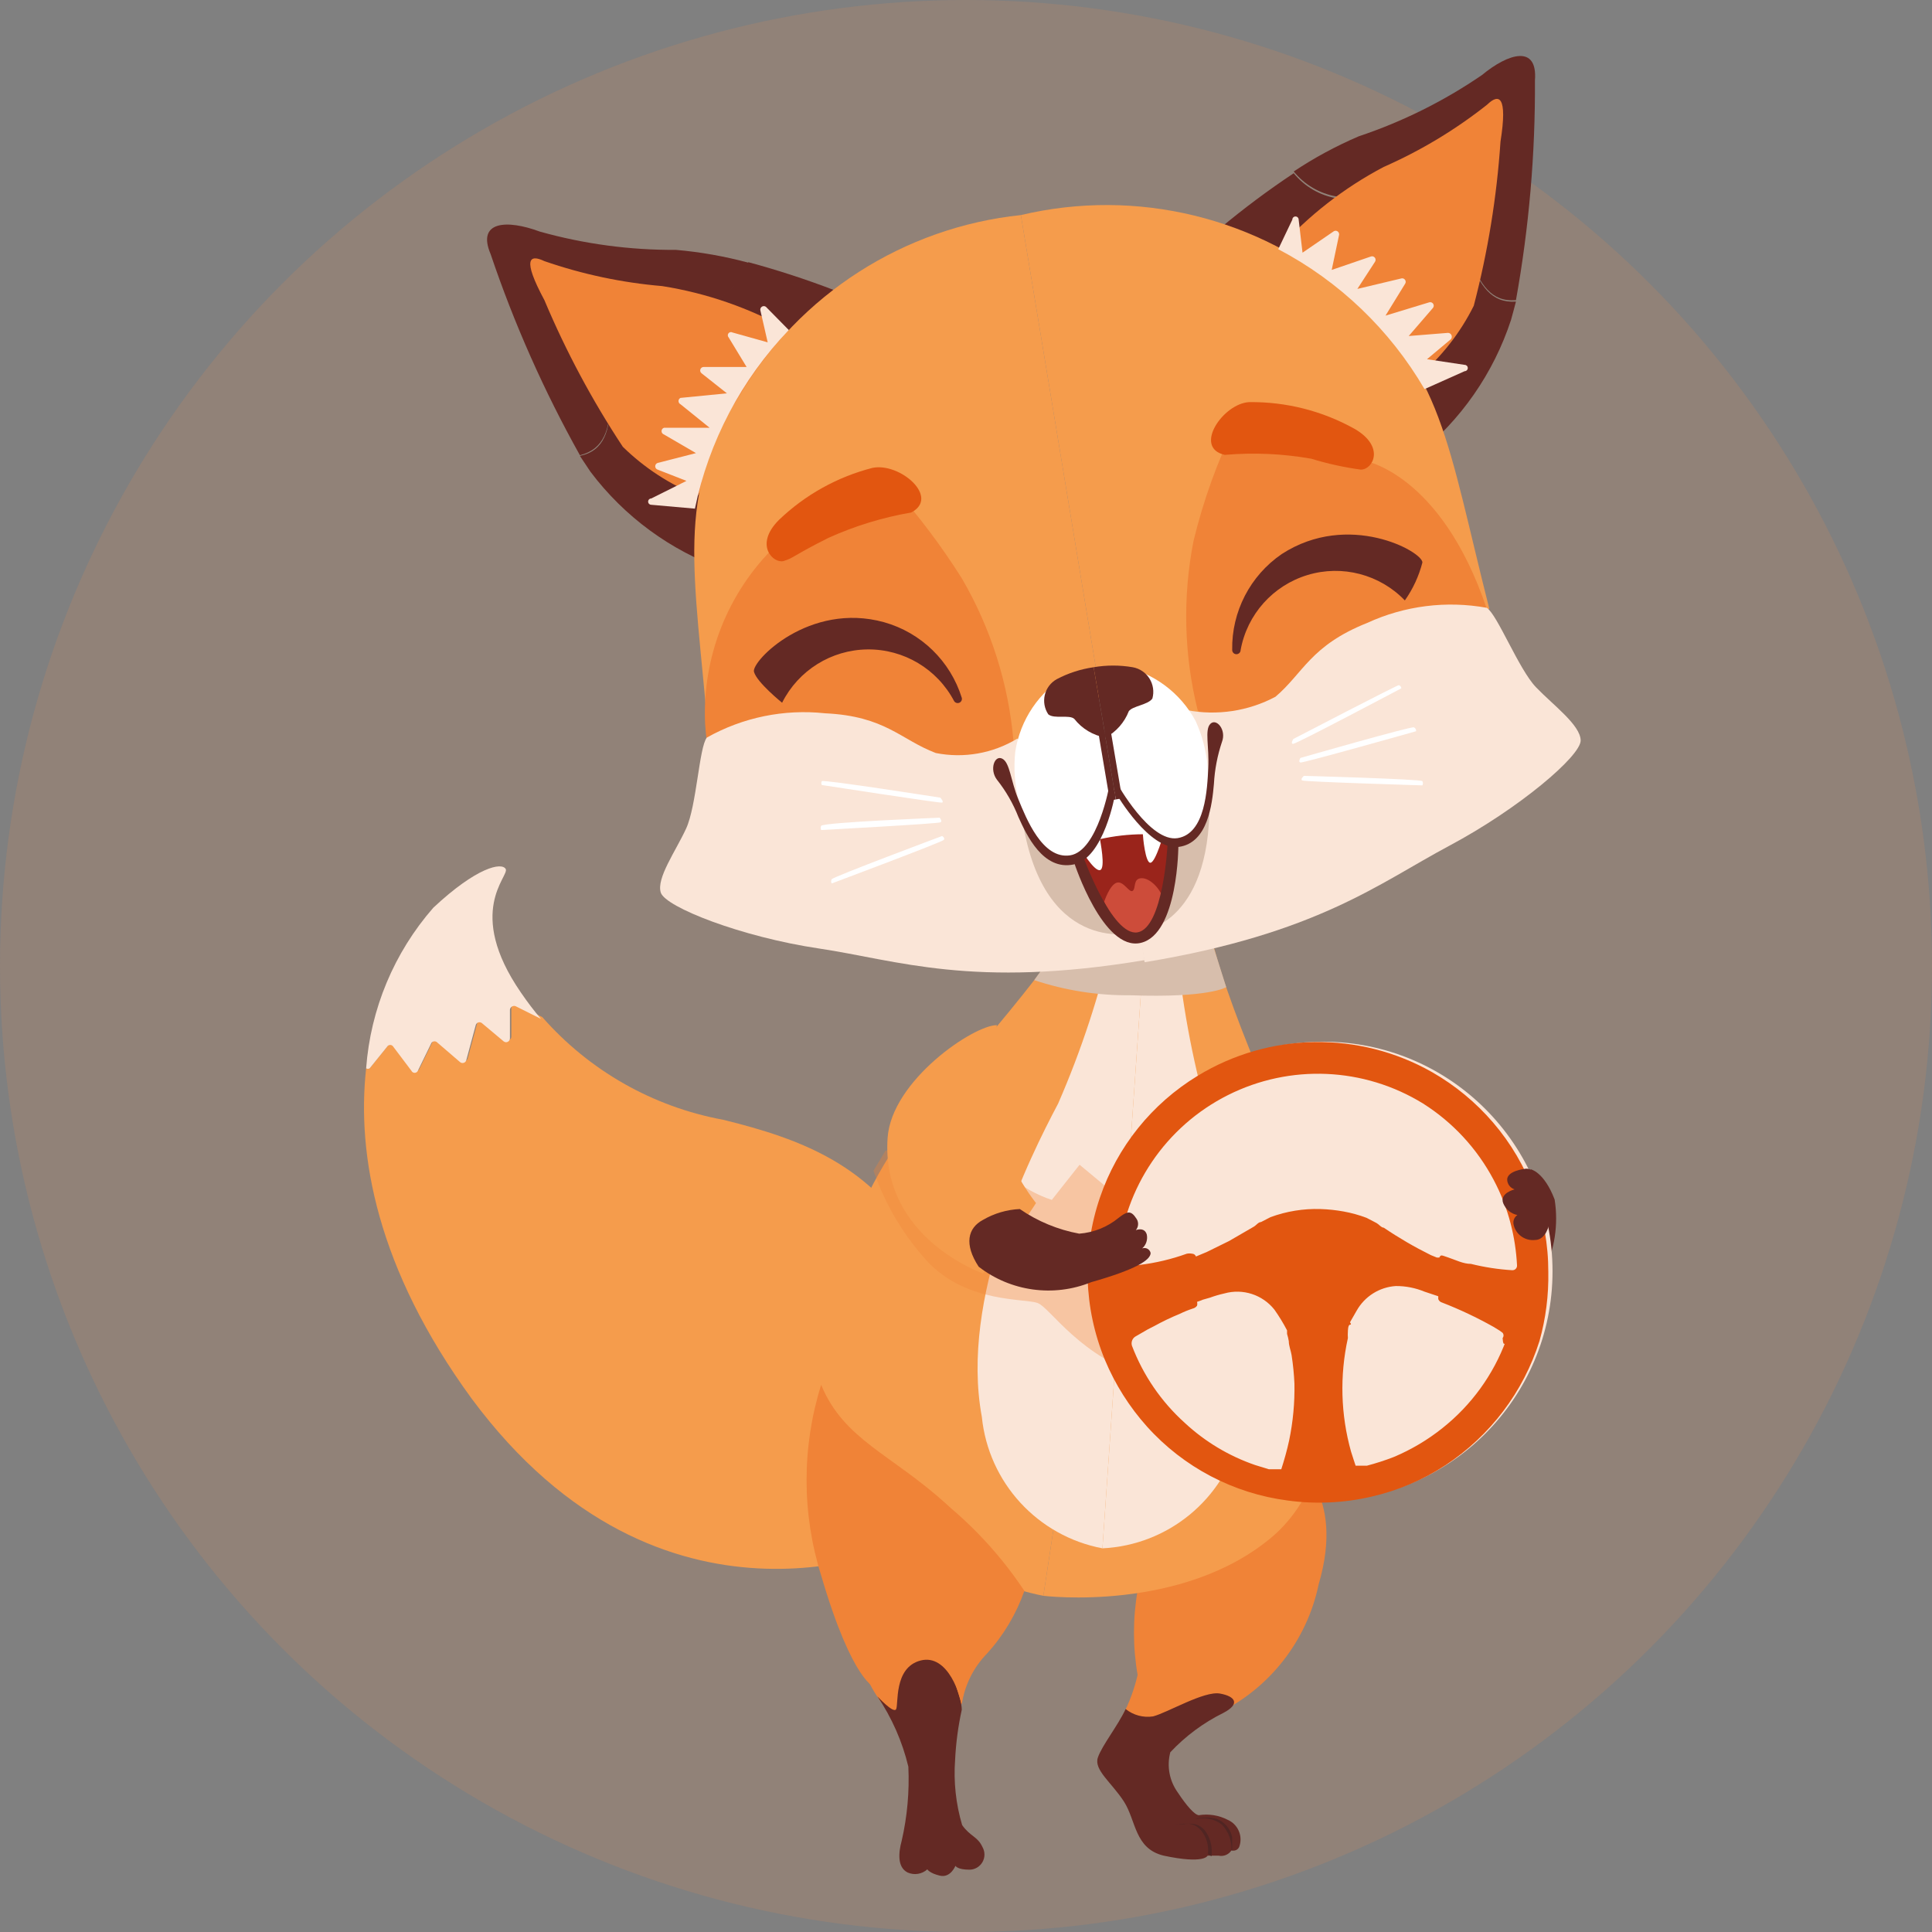 <?xml version="1.0" encoding="UTF-8"?>
<svg width="87px" height="87px" viewBox="0 0 87 87" version="1.1" xmlns="http://www.w3.org/2000/svg" xmlns:xlink="http://www.w3.org/1999/xlink">
    <rect x="0" y="0" width="87" height="87" fill="#808080" stroke="none"/>
    <title>6CEB8A24-2C40-4922-B4AF-79F4B76FF9BE</title>
    <g id="UI" stroke="none" stroke-width="1" fill="none" fill-rule="evenodd">
        <g id="_Facile-à-compter" transform="translate(-92, -2320)">
            <g id="Group-14" transform="translate(92, 2203)">
                <g id="Group" transform="translate(0, 116)">
                    <g id="Group-7-Copy-2" transform="translate(0, 1)">
                        <circle id="Oval-Copy-6" fill="#F48D4E" opacity="0.15" cx="43.5" cy="43.5" r="43.5"></circle>
                        <path d="M68.93,52.655 C68.93,52.655 69.532,52.766 70.007,54.017 C70.185,55.141 70.008,56.292 69.5,57.31 L69.073,54.999 L68.93,52.655 Z" id="Path" fill="#642924" fill-rule="nonzero"></path>
                        <path d="M41.395,56.218 C39.289,52.481 36.106,51.294 32.559,50.423 C29.403,49.842 26.535,48.213 24.42,45.8 L24.42,45.8 L23.28,45.23 C23.225,45.21 23.164,45.216 23.115,45.247 C23.066,45.278 23.033,45.33 23.027,45.388 L23.027,46.686 C23.024,46.752 22.984,46.811 22.923,46.838 C22.863,46.865 22.793,46.855 22.742,46.813 L21.76,45.99 C21.716,45.956 21.659,45.946 21.605,45.961 C21.552,45.977 21.51,46.017 21.491,46.069 L21.063,47.652 C21.05,47.713 21.007,47.762 20.948,47.781 C20.889,47.801 20.825,47.788 20.778,47.747 L19.765,46.876 C19.732,46.836 19.682,46.813 19.63,46.813 C19.578,46.813 19.529,46.836 19.496,46.876 L18.878,48.143 C18.852,48.198 18.796,48.232 18.736,48.232 C18.675,48.232 18.62,48.198 18.593,48.143 L17.77,47.05 C17.741,47.004 17.69,46.976 17.635,46.976 C17.58,46.976 17.529,47.004 17.501,47.05 L16.645,48.111 C16.596,48.137 16.537,48.137 16.487,48.111 C16.06,51.99 16.962,57.12 21.237,62.978 C29.82,74.568 40.587,69.581 40.587,69.581 C40.587,69.581 43.516,59.954 41.395,56.218 Z" id="Path" fill="#F59C4C" fill-rule="nonzero"></path>
                        <path d="M16.645,48.111 L17.437,47.13 C17.466,47.083 17.517,47.055 17.572,47.055 C17.627,47.055 17.678,47.083 17.706,47.13 L18.53,48.222 C18.556,48.277 18.612,48.311 18.672,48.311 C18.733,48.311 18.788,48.277 18.815,48.222 L19.432,46.955 C19.465,46.915 19.515,46.892 19.567,46.892 C19.619,46.892 19.668,46.915 19.702,46.955 L20.715,47.826 C20.761,47.867 20.826,47.88 20.885,47.86 C20.943,47.841 20.987,47.792 21,47.731 L21.427,46.148 C21.446,46.096 21.489,46.056 21.542,46.04 C21.595,46.025 21.653,46.035 21.697,46.069 L22.678,46.892 C22.729,46.934 22.8,46.944 22.86,46.917 C22.921,46.89 22.961,46.832 22.963,46.765 L22.963,45.467 C22.97,45.409 23.002,45.357 23.052,45.326 C23.101,45.296 23.162,45.289 23.217,45.309 L24.357,45.879 L24.357,45.879 C24.051,45.52 23.75,45.124 23.454,44.691 C20.937,41.034 22.948,39.451 22.773,39.134 C22.599,38.817 21.475,39.039 19.512,40.876 C17.746,42.896 16.685,45.435 16.487,48.111 C16.537,48.137 16.596,48.137 16.645,48.111 L16.645,48.111 Z" id="Path" fill="#FAE5D7" fill-rule="nonzero"></path>
                        <path d="M58.242,65.797 C58.242,65.797 60.602,67.19 59.382,71.338 C58.854,73.885 57.167,76.039 54.822,77.165 C53.865,77.782 52.784,78.182 51.655,78.336 C50.974,78.241 50.452,77.465 50.547,77.26 C50.852,76.679 51.081,76.062 51.228,75.423 C51.009,74.166 51.009,72.88 51.228,71.623 C51.75,69.264 55.281,64.926 58.242,65.797 Z" id="Path" fill="#F08337" fill-rule="nonzero"></path>
                        <path d="M50.689,76.959 C51.036,77.238 51.484,77.359 51.924,77.291 C52.589,77.117 54.22,76.136 54.933,76.262 C55.645,76.389 55.851,76.737 55.091,77.133 C54.194,77.576 53.384,78.177 52.7,78.906 C52.536,79.527 52.658,80.189 53.033,80.711 C53.429,81.313 53.793,81.725 53.983,81.74 C54.427,81.669 54.881,81.741 55.281,81.946 C55.751,82.15 55.98,82.685 55.804,83.165 C55.746,83.3 55.595,83.368 55.455,83.324 C55.329,83.517 55.095,83.612 54.87,83.561 L54.379,83.561 C54.379,83.561 54.252,83.957 52.399,83.561 C51.085,83.244 51.164,81.978 50.61,81.123 C50.056,80.268 49.248,79.698 49.438,79.144 C49.628,78.59 50.325,77.735 50.689,76.959 Z" id="Path" fill="#642924" fill-rule="nonzero"></path>
                        <path d="M54.395,83.482 C54.44,83.107 54.331,82.73 54.094,82.437 C53.698,81.962 53.191,82.168 52.969,82.152 C52.748,82.136 52.843,82.152 53.144,82.152 C53.444,82.152 53.872,81.994 54.252,82.421 C54.503,82.756 54.612,83.178 54.553,83.593 L54.395,83.482 Z" id="Path" fill="#502523" fill-rule="nonzero"></path>
                        <path d="M55.455,83.324 C55.475,82.896 55.321,82.48 55.028,82.168 C54.714,81.924 54.31,81.826 53.919,81.899 C53.682,81.899 53.666,81.899 53.809,81.899 C54.126,81.826 54.457,81.826 54.775,81.899 C55.142,82.035 55.412,82.353 55.487,82.738 C55.487,83.039 55.487,83.339 55.487,83.339 C55.476,83.336 55.465,83.331 55.455,83.324 L55.455,83.324 Z" id="Path" fill="#502523" fill-rule="nonzero"></path>
                        <path d="M51.671,41.002 L46.984,71.861 C46.984,71.861 53.239,72.636 57.292,69.201 C61.346,65.765 60.459,56.772 59.018,53.605 C57.577,50.439 54.553,43.694 54.395,41.192 C54.236,38.691 51.909,39.356 51.671,41.002 Z" id="Path" fill="#F59C4C" fill-rule="nonzero"></path>
                        <path d="M51.671,41.002 L46.984,71.861 C46.984,71.861 40.809,70.752 37.943,66.272 C35.077,61.791 38.671,53.479 40.92,50.85 C43.168,48.222 48.108,42.744 48.995,40.417 C49.882,38.089 51.909,39.356 51.671,41.002 Z" id="Path" fill="#F59C4C" fill-rule="nonzero"></path>
                        <path d="M52.969,42.411 C53.198,45.047 53.675,47.655 54.395,50.201 C55.329,52.766 57.561,59.448 55.82,64.657 C55.104,67.522 52.595,69.581 49.644,69.723 L51.544,42.316 L52.969,42.411 Z" id="Path" fill="#FAE5D7" fill-rule="nonzero"></path>
                        <path d="M50.103,42.206 C49.523,44.774 48.701,47.281 47.649,49.695 C46.367,52.117 43.215,58.419 44.213,63.802 C44.512,66.761 46.722,69.17 49.644,69.723 L51.544,42.316 L50.103,42.206 Z" id="Path" fill="#FAE5D7" fill-rule="nonzero"></path>
                        <path d="M46.572,44.137 C47.971,44.603 49.437,44.833 50.911,44.818 C54.458,44.945 55.218,44.454 55.218,44.454 L54.648,42.649 L47.538,42.791 L46.572,44.137 Z" id="Path" fill="#D7BEAC" fill-rule="nonzero" style="mix-blend-mode: multiply;"></path>
                        <path d="M27.476,18.029 C27.571,16.446 25.449,14.15 26.589,13.501 C27.73,12.851 30.58,14.276 32.242,13.501 C32.918,13.132 33.435,12.529 33.699,11.806 C35.03,12.165 36.34,12.593 37.626,13.089 C42.06,15.559 43.675,21.702 40.619,23.792 C37.563,25.882 32.591,25.644 32.591,25.644 C30.201,24.798 28.114,23.268 26.589,21.243 L26.114,20.53 C27.223,20.293 27.476,19.375 27.476,18.029 Z" id="Path" fill="#642924" fill-rule="nonzero"></path>
                        <path d="M24.309,10.429 C26.303,10.988 28.366,11.265 30.437,11.252 C31.55,11.348 32.653,11.544 33.731,11.838 C33.455,12.569 32.92,13.172 32.226,13.532 C30.643,14.34 27.73,12.915 26.574,13.532 C25.418,14.15 27.587,16.446 27.476,18.029 C27.476,19.311 27.207,20.23 26.114,20.499 C24.498,17.61 23.152,14.578 22.093,11.442 C21.459,9.954 22.821,9.875 24.309,10.429 Z" id="Path" fill="#642924" fill-rule="nonzero"></path>
                        <path d="M35.52,14.862 C33.752,13.87 31.822,13.2 29.82,12.883 C28.012,12.73 26.23,12.353 24.515,11.759 C23.85,11.442 23.502,11.632 24.515,13.516 C25.486,15.822 26.668,18.032 28.046,20.119 C29.014,21.068 30.161,21.816 31.419,22.32 L35.52,14.862 Z" id="Path" fill="#F08337" fill-rule="nonzero"></path>
                        <path d="M49.549,31.281 L45.971,9.685 C40.702,10.239 36.005,13.251 33.303,17.807 C30.39,22.32 31.261,25.581 31.91,33.213 C43.31,37.424 48.647,33.308 49.549,31.281 Z" id="Path" fill="#F59C4C" fill-rule="nonzero"></path>
                        <path d="M45.638,33.371 C45.413,30.785 44.618,28.282 43.31,26.04 C42.4,24.597 41.372,23.231 40.239,21.955 L34.918,24.584 C32.771,26.675 31.619,29.584 31.751,32.579 C31.989,36.189 33.335,36.727 33.335,36.727 C33.335,36.727 44.039,36.743 45.638,33.371 Z" id="Path" fill="#F08337" fill-rule="nonzero"></path>
                        <path d="M45.812,33.26 C44.712,33.928 43.401,34.16 42.139,33.909 C40.555,33.308 39.874,32.247 37.151,32.12 C35.307,31.922 33.447,32.304 31.831,33.213 C31.482,33.64 31.371,36.284 30.896,37.313 C30.421,38.342 29.55,39.546 29.756,40.195 C29.962,40.844 33.367,42.19 36.882,42.712 C40.397,43.235 43.786,44.533 51.544,43.235 L50.911,39.372 L45.812,33.26 Z" id="Path" fill="#FAE5D7" fill-rule="nonzero"></path>
                        <path d="M41.03,23.079 C39.747,23.3 38.496,23.683 37.309,24.219 C35.726,25.011 35.726,25.138 35.282,25.264 C34.839,25.391 33.937,24.552 35.077,23.412 C36.256,22.282 37.706,21.475 39.289,21.069 C40.524,20.815 42.345,22.399 41.03,23.079 Z" id="Path" fill="#E25610" fill-rule="nonzero"></path>
                        <path d="M42.345,35.92 C42.345,35.92 37.103,35.097 37.008,35.176 C36.977,35.23 36.977,35.296 37.008,35.35 C37.008,35.35 42.329,36.173 42.424,36.142 C42.519,36.11 42.345,35.92 42.345,35.92 Z" id="Path" fill="#FFFFFF" fill-rule="nonzero"></path>
                        <path d="M42.313,36.822 C42.313,36.822 37.103,37.028 36.977,37.187 C36.95,37.247 36.95,37.316 36.977,37.377 C36.977,37.377 42.281,37.092 42.36,37.028 C42.44,36.965 42.313,36.822 42.313,36.822 Z" id="Path" fill="#FFFFFF" fill-rule="nonzero"></path>
                        <path d="M42.424,37.646 C42.424,37.646 37.515,39.482 37.452,39.593 C37.418,39.652 37.418,39.724 37.452,39.783 C37.452,39.783 42.44,37.915 42.503,37.82 C42.566,37.725 42.424,37.646 42.424,37.646 Z" id="Path" fill="#FFFFFF" fill-rule="nonzero"></path>
                        <path d="M35.52,14.862 L34.491,13.817 C34.441,13.779 34.372,13.774 34.317,13.805 C34.262,13.836 34.231,13.897 34.237,13.96 L34.57,15.416 L32.987,14.973 C32.925,14.938 32.847,14.953 32.804,15.009 C32.76,15.064 32.764,15.143 32.812,15.195 L33.62,16.525 L31.688,16.525 C31.62,16.525 31.559,16.568 31.538,16.633 C31.516,16.698 31.539,16.769 31.593,16.81 L32.733,17.712 L30.643,17.918 C30.588,17.944 30.554,18 30.554,18.06 C30.554,18.121 30.588,18.177 30.643,18.203 L31.957,19.264 L29.899,19.264 C29.834,19.285 29.79,19.346 29.79,19.414 C29.79,19.483 29.834,19.543 29.899,19.565 L31.34,20.404 L29.614,20.847 C29.549,20.868 29.505,20.929 29.505,20.997 C29.505,21.066 29.549,21.127 29.614,21.148 L30.912,21.655 L29.329,22.446 C29.25,22.446 29.186,22.51 29.186,22.589 C29.186,22.667 29.25,22.731 29.329,22.731 L31.292,22.905 C31.918,19.881 33.384,17.093 35.52,14.862 L35.52,14.862 Z" id="Path" fill="#FAE5D7" fill-rule="nonzero"></path>
                        <path d="M66.175,11.696 C65.558,10.112 66.824,7.373 65.542,7.12 C64.259,6.867 62.027,9.147 60.174,8.925 C59.421,8.794 58.74,8.394 58.258,7.801 C57.111,8.563 56.006,9.387 54.949,10.271 C51.56,14.055 52.019,20.372 55.582,21.354 C59.145,22.335 63.784,20.515 63.784,20.515 C65.773,18.94 67.255,16.814 68.044,14.403 C68.123,14.134 68.186,13.865 68.265,13.58 C67.141,13.659 66.666,12.851 66.175,11.696 Z" id="Path" fill="#642924" fill-rule="nonzero"></path>
                        <path d="M66.729,3.383 C65.018,4.554 63.153,5.481 61.187,6.138 C60.165,6.575 59.184,7.105 58.258,7.722 C58.74,8.315 59.421,8.715 60.174,8.846 C62.027,9.067 64.243,6.803 65.542,7.041 C66.84,7.278 65.542,10.112 66.175,11.616 C66.666,12.804 67.141,13.611 68.265,13.516 C68.853,10.251 69.139,6.939 69.12,3.621 C69.247,2.006 67.933,2.386 66.729,3.383 Z" id="Path" fill="#642924" fill-rule="nonzero"></path>
                        <path d="M57.561,11.221 C58.912,9.713 60.521,8.459 62.312,7.516 C63.977,6.784 65.541,5.842 66.967,4.713 C67.489,4.207 67.901,4.286 67.569,6.376 C67.401,8.873 66.998,11.348 66.365,13.77 C65.762,14.98 64.922,16.057 63.895,16.936 L57.561,11.221 Z" id="Path" fill="#F08337" fill-rule="nonzero"></path>
                        <path d="M49.549,31.281 L45.971,9.685 C51.182,8.448 56.67,9.785 60.728,13.279 C64.956,16.62 65.178,19.976 67.062,27.402 C57.419,35.081 51.069,32.896 49.549,31.281 Z" id="Path" fill="#F59C4C" fill-rule="nonzero"></path>
                        <path d="M53.935,31.993 C53.314,29.494 53.249,26.889 53.745,24.362 C54.188,22.529 54.83,20.75 55.661,19.058 L61.393,20.736 C61.393,20.736 64.877,21.259 66.951,27.418 C68.107,30.853 66.666,31.233 66.666,31.233 C66.666,31.233 56.532,34.669 53.935,31.993 Z" id="Path" fill="#F08337" fill-rule="nonzero"></path>
                        <path d="M53.444,31.978 C54.804,32.238 56.212,32.026 57.435,31.376 C58.686,30.315 59.018,29.064 61.567,28.051 C63.249,27.276 65.129,27.039 66.951,27.37 C67.426,27.671 68.392,30.141 69.168,30.948 C69.944,31.756 71.163,32.643 71.179,33.339 C71.195,34.036 68.408,36.411 65.257,38.089 C62.106,39.767 59.319,42.047 51.544,43.33 L50.911,39.467 L53.444,31.978 Z" id="Path" fill="#FAE5D7" fill-rule="nonzero"></path>
                        <path d="M55.155,20.483 C56.455,20.371 57.765,20.429 59.05,20.657 C59.779,20.881 60.526,21.045 61.282,21.148 C61.821,21.148 62.391,20.119 60.997,19.311 C59.546,18.502 57.909,18.087 56.247,18.108 C55.075,18.171 53.714,20.166 55.155,20.483 Z" id="Path" fill="#E25610" fill-rule="nonzero"></path>
                        <path d="M58.242,33.276 C58.242,33.276 62.993,30.806 62.993,30.853 C63.056,30.873 63.1,30.93 63.103,30.996 C63.103,30.996 58.353,33.513 58.226,33.498 C58.1,33.482 58.242,33.276 58.242,33.276 Z" id="Path" fill="#FFFFFF" fill-rule="nonzero"></path>
                        <path d="M58.559,34.131 C58.559,34.131 63.578,32.69 63.673,32.753 C63.738,32.786 63.776,32.855 63.768,32.928 C63.768,32.928 58.67,34.368 58.559,34.337 C58.448,34.305 58.559,34.131 58.559,34.131 Z" id="Path" fill="#FFFFFF" fill-rule="nonzero"></path>
                        <path d="M58.717,34.938 C58.717,34.938 63.958,35.081 64.053,35.176 C64.084,35.235 64.084,35.306 64.053,35.366 C64.053,35.366 58.733,35.207 58.638,35.144 C58.543,35.081 58.717,34.938 58.717,34.938 Z" id="Path" fill="#FFFFFF" fill-rule="nonzero"></path>
                        <path d="M57.561,11.221 L58.195,9.891 C58.195,9.812 58.259,9.748 58.337,9.748 C58.416,9.748 58.48,9.812 58.48,9.891 L58.654,11.379 L60.063,10.413 C60.116,10.382 60.181,10.384 60.232,10.418 C60.282,10.451 60.309,10.511 60.301,10.572 L59.968,12.155 L61.726,11.553 C61.791,11.526 61.866,11.545 61.91,11.601 C61.954,11.656 61.956,11.733 61.916,11.791 L61.124,13.01 L63.119,12.535 C63.18,12.526 63.239,12.553 63.273,12.604 C63.307,12.654 63.309,12.72 63.278,12.772 L62.391,14.213 L64.37,13.611 C64.436,13.597 64.503,13.625 64.539,13.682 C64.575,13.739 64.57,13.812 64.528,13.865 L63.436,15.131 L65.209,14.989 C65.275,14.992 65.334,15.032 65.361,15.092 C65.388,15.153 65.378,15.223 65.336,15.274 L64.259,16.176 L65.954,16.43 C66.032,16.43 66.096,16.493 66.096,16.572 C66.096,16.651 66.032,16.715 65.954,16.715 L64.148,17.522 C62.587,14.846 60.304,12.662 57.561,11.221 L57.561,11.221 Z" id="Path" fill="#FAE5D7" fill-rule="nonzero"></path>
                        <path d="M43.31,31.423 C43.334,31.515 43.286,31.61 43.198,31.646 C43.111,31.682 43.01,31.648 42.962,31.566 C42.201,30.124 40.697,29.227 39.066,29.244 C37.436,29.261 35.951,30.187 35.219,31.645 C35.219,31.645 34.079,30.727 33.952,30.252 C33.826,29.777 36.438,27.085 39.811,28.019 C41.479,28.488 42.796,29.769 43.31,31.423 Z" id="Path" fill="#642924" fill-rule="nonzero"></path>
                        <path d="M55.487,29.27 C55.487,29.375 55.572,29.46 55.677,29.46 C55.782,29.46 55.867,29.375 55.867,29.27 C56.158,27.668 57.323,26.364 58.882,25.893 C60.441,25.422 62.132,25.864 63.262,27.038 C63.627,26.52 63.895,25.941 64.053,25.328 C64.053,24.837 60.728,23 57.72,24.948 C56.296,25.922 55.457,27.546 55.487,29.27 Z" id="Path" fill="#642924" fill-rule="nonzero"></path>
                        <path d="M50.198,35.524 L51.133,42 C51.133,42 47.19,43.045 46.113,37.345 C46.842,35.097 50.198,35.524 50.198,35.524 Z" id="Path" fill="#D7BEAC" fill-rule="nonzero"></path>
                        <path d="M48.061,30.394 C46.797,31.137 45.935,32.412 45.717,33.862 C45.569,35.288 45.91,36.723 46.683,37.931 C46.683,37.931 47.443,39.261 48.567,38.643 C49.692,38.026 50.151,35.635 50.151,35.635 L49.644,32.5 L48.061,30.394 Z" id="Path" fill="#FFFFFF" fill-rule="nonzero"></path>
                        <path d="M49.787,33.213 L49.248,30.046 C48.668,30.129 48.105,30.311 47.586,30.584 C47.316,30.735 47.121,30.992 47.049,31.293 C46.977,31.593 47.034,31.911 47.206,32.168 C47.475,32.389 48.156,32.168 48.377,32.373 C48.726,32.819 49.229,33.119 49.787,33.213 L49.787,33.213 Z" id="Path" fill="#642924" fill-rule="nonzero"></path>
                        <path d="M50.198,35.524 L51.133,42 C51.133,42 54.3,41.889 54.458,36.648 C53.355,35.515 51.717,35.082 50.198,35.524 Z" id="Path" fill="#D7BEAC" fill-rule="nonzero"></path>
                        <path d="M50.499,29.998 C51.926,30.28 53.152,31.187 53.84,32.468 C54.431,33.769 54.565,35.231 54.22,36.617 C54.22,36.617 53.951,38.2 52.637,37.915 C51.323,37.63 50.214,35.556 50.214,35.556 L49.708,32.468 L50.499,29.998 Z" id="Path" fill="#FFFFFF" fill-rule="nonzero"></path>
                        <path d="M49.787,33.213 L49.248,30.046 C49.83,29.946 50.424,29.946 51.006,30.046 C51.318,30.101 51.593,30.286 51.761,30.554 C51.93,30.823 51.978,31.15 51.893,31.455 C51.703,31.74 51.006,31.788 50.832,32.025 C50.635,32.532 50.265,32.953 49.787,33.213 Z" id="Path" fill="#642924" fill-rule="nonzero"></path>
                        <path d="M48.678,38.612 C48.678,38.612 49.85,42.427 51.275,42.174 C52.7,41.921 52.811,38.137 52.811,38.137 C52.298,37.818 51.821,37.447 51.386,37.028 C51.006,36.569 50.531,35.904 50.531,35.904 L49.993,35.904 C49.86,36.925 49.398,37.875 48.678,38.612 Z" id="Path" fill="#9A241B" fill-rule="nonzero"></path>
                        <path d="M49.723,40.607 C49.723,40.607 49.961,39.862 50.278,39.752 C50.594,39.641 50.848,40.227 51.006,40.116 C51.164,40.005 51.006,39.562 51.402,39.546 C51.798,39.53 52.32,40.084 52.384,40.543 C52.447,41.002 51.861,42.126 51.117,42.126 C50.373,42.126 49.723,40.607 49.723,40.607 Z" id="Path" fill="#CD4C3A" fill-rule="nonzero"></path>
                        <path d="M48.377,38.865 C48.377,38.865 49.676,42.855 51.37,42.459 C53.064,42.063 53.064,38.057 53.064,38.057 L52.574,38.057 C52.574,38.057 52.384,41.778 51.228,41.984 C50.072,42.19 48.757,38.517 48.757,38.517 L48.377,38.865 Z" id="Path" fill="#642924" fill-rule="nonzero"></path>
                        <path d="M48.647,38.2 C48.647,38.2 49.264,39.245 49.533,39.182 C49.803,39.118 49.533,37.836 49.533,37.788 C50.167,37.645 50.815,37.571 51.465,37.567 C51.465,37.662 51.576,38.897 51.814,38.849 C52.051,38.802 52.415,37.503 52.415,37.503 L50.42,35.777 L49.961,35.857 L48.647,38.2 Z" id="Path" fill="#FFFFFF" fill-rule="nonzero"></path>
                        <path d="M49.961,35.35 C49.961,35.35 49.438,38.327 48.187,38.517 C46.937,38.707 46.208,36.838 45.86,35.999 C45.511,35.16 45.48,34.337 45.131,34.163 C44.783,33.988 44.546,34.653 44.894,35.112 C45.298,35.621 45.623,36.186 45.86,36.791 C46.224,37.598 46.968,39.213 48.346,38.928 C49.723,38.643 50.214,35.762 50.214,35.762 L49.961,35.35 Z" id="Path" fill="#642924" fill-rule="nonzero"></path>
                        <path d="M50.309,35.287 C50.309,35.287 51.782,37.947 53.033,37.741 C54.284,37.535 54.363,35.524 54.41,34.574 C54.458,33.624 54.236,32.864 54.505,32.595 C54.775,32.326 55.234,32.864 55.028,33.403 C54.822,34.017 54.699,34.656 54.664,35.302 C54.585,36.205 54.395,37.962 53.08,38.137 C51.766,38.311 50.278,35.762 50.278,35.762 L50.309,35.287 Z" id="Path" fill="#642924" fill-rule="nonzero"></path>
                        <polygon id="Path" fill="#642924" fill-rule="nonzero" points="49.739 32.959 50.246 35.999 49.977 36.047 49.375 32.484"></polygon>
                        <polygon id="Path" fill="#642924" fill-rule="nonzero" points="49.739 32.959 50.246 35.999 50.531 35.952 49.929 32.389"></polygon>
                        <path d="M39.874,51.816 L39.336,52.719 C39.869,54.267 40.721,55.685 41.838,56.883 C43.596,58.672 46.129,58.466 46.715,58.672 C47.301,58.878 48.631,61.142 51.703,62.044 C54.775,62.947 55.978,62.361 55.978,62.361 C56.141,61.969 56.232,61.55 56.247,61.126 C56.247,60.635 56.247,58.783 56.247,58.783 L48.615,52.45 L47.364,54.033 C45.997,53.585 44.86,52.618 44.197,51.341 C43.041,49.156 41.141,51.595 41.141,51.595 L39.874,51.816 Z" id="Path" fill="#F08337" fill-rule="nonzero" opacity="0.33" style="mix-blend-mode: multiply;"></path>
                        <path d="M44.894,46.164 C44.251,48.963 44.896,51.902 46.652,54.175 C45.939,55.315 44.261,57.342 44.261,57.342 C44.261,57.342 39.669,55.759 39.969,51.246 C40.144,48.65 43.865,46.148 44.894,46.164 Z" id="Path" fill="#F59C4C" fill-rule="nonzero"></path>
                        <path d="M39.004,68.124 C39.004,68.124 39.954,66.937 42.17,68.124 C44.387,69.312 43.754,76.041 42.994,77.624 C41.632,78.178 41.189,77.782 41.189,77.782 C41.189,77.782 39.384,77.481 38.465,73.935 C37.547,70.388 38.402,68.583 39.004,68.124 Z" id="Path" fill="#F08337" fill-rule="nonzero"></path>
                        <path d="M43.31,76.99 C43.148,77.73 43.047,78.482 43.01,79.239 C42.936,80.231 43.043,81.229 43.326,82.184 C43.691,82.706 44.023,82.69 44.245,83.181 C44.362,83.391 44.36,83.647 44.24,83.854 C44.12,84.062 43.899,84.192 43.659,84.194 C43.105,84.194 43.025,84.02 43.025,84.02 C43.025,84.02 42.804,84.574 42.329,84.464 C41.854,84.353 41.759,84.179 41.759,84.179 C41.517,84.397 41.17,84.453 40.872,84.321 C40.397,84.084 40.46,83.419 40.603,82.896 C40.855,81.801 40.956,80.677 40.904,79.555 C40.633,78.425 40.161,77.352 39.51,76.389 C39.51,76.389 40.223,77.165 40.349,76.975 C40.476,76.785 40.223,75.091 41.458,74.774 C42.693,74.457 43.31,76.405 43.31,76.99 Z" id="Path" fill="#642924" fill-rule="nonzero"></path>
                        <path d="M36.977,62.361 C36.102,65.155 36.102,68.149 36.977,70.942 C38.402,75.803 39.415,75.993 39.415,75.993 L41.094,72.225 L43.722,74.521 C43.722,74.521 45.084,69.977 42.614,67.728 C40.144,65.48 38.006,64.847 36.977,62.361 Z" id="Path" fill="#F08337" fill-rule="nonzero"></path>
                        <path d="M43.31,76.753 C43.438,75.886 43.837,75.082 44.451,74.457 C45.192,73.639 45.762,72.681 46.129,71.639 C44.894,69.779 43.32,68.167 41.49,66.889 C38.909,65.306 42.25,73.333 42.25,73.333 L43.31,76.753 Z" id="Path" fill="#F08337" fill-rule="nonzero"></path>
                        <ellipse id="Oval" fill="#FAE5D7" fill-rule="nonzero" cx="59.572" cy="57.247" rx="10.34" ry="10.339"></ellipse>
                        <path d="M69.722,57.279 C69.726,54.81 68.844,52.423 67.236,50.55 C66.459,49.644 65.532,48.878 64.497,48.285 C61.209,46.414 57.165,46.475 53.935,48.444 C51.871,49.697 50.312,51.636 49.533,53.922 C48.717,56.306 48.796,58.906 49.755,61.237 C50.215,62.339 50.857,63.356 51.655,64.245 C53.301,66.075 55.548,67.254 57.989,67.57 C59.245,67.742 60.522,67.683 61.757,67.396 C62.94,67.126 64.066,66.649 65.083,65.987 C67.101,64.663 68.6,62.683 69.326,60.382 C69.608,59.372 69.741,58.327 69.722,57.279 Z M57.72,66.161 L57.593,66.161 L57.435,66.161 L57.134,66.161 L56.516,65.971 C55.339,65.566 54.261,64.919 53.349,64.071 C52.294,63.12 51.479,61.931 50.974,60.603 C50.925,60.45 50.983,60.282 51.117,60.192 L51.117,60.192 L51.418,60.018 C51.597,59.908 51.782,59.808 51.972,59.717 C52.346,59.51 52.732,59.325 53.128,59.163 C53.317,59.07 53.513,58.991 53.714,58.925 C53.79,58.907 53.857,58.862 53.904,58.798 C53.919,58.741 53.919,58.681 53.904,58.624 C53.904,58.624 54.141,58.545 54.157,58.529 L54.49,58.434 C54.701,58.356 54.918,58.293 55.139,58.244 C55.966,58.013 56.852,58.3 57.387,58.973 C57.598,59.271 57.788,59.583 57.957,59.907 L57.957,59.907 L57.957,59.907 L57.957,59.907 L57.957,60.065 C57.991,60.174 58.018,60.285 58.036,60.398 C58.036,60.603 58.131,60.825 58.163,61.031 C58.229,61.456 58.271,61.884 58.29,62.313 C58.306,63.169 58.226,64.024 58.052,64.862 C57.957,65.306 57.831,65.749 57.688,66.192 L57.72,66.161 Z M59.461,54.444 C58.696,54.421 57.932,54.544 57.213,54.809 L56.785,55.03 C56.659,55.03 56.564,55.189 56.437,55.252 L55.345,55.885 L54.347,56.376 L53.856,56.582 C53.83,56.508 53.761,56.457 53.682,56.455 C53.604,56.44 53.523,56.44 53.444,56.455 C52.753,56.704 52.036,56.874 51.307,56.962 L50.737,56.962 C50.635,56.977 50.532,56.944 50.457,56.873 C50.383,56.802 50.346,56.7 50.357,56.598 C50.627,53.478 52.496,50.721 55.294,49.314 C58.092,47.907 61.419,48.051 64.085,49.695 C65.42,50.54 66.511,51.719 67.252,53.114 C67.589,53.746 67.85,54.416 68.028,55.109 C68.186,55.721 68.281,56.347 68.313,56.978 C68.318,57.038 68.296,57.097 68.253,57.14 C68.211,57.182 68.151,57.204 68.091,57.199 C67.466,57.16 66.846,57.065 66.239,56.914 C65.89,56.914 65.558,56.74 65.225,56.629 C64.893,56.519 64.893,56.487 64.813,56.629 L64.813,56.629 L64.813,56.629 L64.703,56.629 L64.433,56.519 C63.699,56.156 62.99,55.743 62.312,55.284 C62.201,55.284 62.09,55.125 61.963,55.062 L61.536,54.84 C61.202,54.714 60.858,54.619 60.507,54.555 C60.161,54.492 59.812,54.455 59.461,54.444 L59.461,54.444 Z M67.822,60.35 C67.247,61.907 66.256,63.276 64.956,64.308 C64.291,64.839 63.555,65.276 62.771,65.607 C62.373,65.762 61.965,65.894 61.552,66.002 L61.267,66.002 L61.124,66.002 L61.045,66.002 C61.045,66.002 61.045,66.002 61.045,66.002 C61.045,66.002 60.902,65.575 60.839,65.369 C60.372,63.702 60.324,61.946 60.697,60.255 C60.689,60.155 60.689,60.054 60.697,59.954 C60.697,59.954 60.697,59.653 60.792,59.653 C60.887,59.653 60.792,59.558 60.792,59.543 L61.092,59.02 C61.454,58.378 62.115,57.961 62.85,57.912 C63.295,57.908 63.737,57.995 64.148,58.165 L64.766,58.371 C64.766,58.371 64.766,58.482 64.766,58.498 C64.795,58.576 64.86,58.635 64.94,58.656 C65.736,58.965 66.508,59.33 67.252,59.748 L67.537,59.923 L67.664,60.018 C67.719,60.087 67.719,60.186 67.664,60.255 L67.664,60.255 C67.695,60.778 67.838,60.35 67.822,60.382 L67.822,60.35 Z" id="Shape" fill="#E25610" fill-rule="nonzero"></path>
                        <path d="M45.923,54.444 C46.727,54.999 47.639,55.376 48.599,55.553 C49.25,55.504 49.869,55.255 50.373,54.84 C50.721,54.571 50.911,54.476 51.148,54.84 C51.284,55 51.284,55.235 51.148,55.394 C51.148,55.394 51.529,55.236 51.639,55.584 C51.692,55.817 51.613,56.061 51.433,56.218 C51.511,56.188 51.598,56.194 51.671,56.233 C51.744,56.273 51.796,56.342 51.814,56.424 C51.814,56.74 51.148,57.168 49.138,57.738 C47.445,58.424 45.515,58.159 44.071,57.041 C43.405,56.028 43.58,55.299 44.261,54.935 C44.767,54.64 45.337,54.471 45.923,54.444 L45.923,54.444 Z" id="Path" fill="#642924" fill-rule="nonzero"></path>
                        <path d="M68.645,52.639 C68.645,52.639 69.12,52.465 69.58,53.463 C70.039,54.46 69.817,55.838 69.12,55.838 C68.662,55.887 68.242,55.578 68.155,55.125 C68.127,54.966 68.195,54.805 68.329,54.714 C68.044,54.656 67.806,54.46 67.695,54.191 C67.505,53.732 68.202,53.558 68.202,53.558 C68.002,53.495 67.867,53.308 67.87,53.099 C67.901,52.719 68.645,52.639 68.645,52.639 Z" id="Path" fill="#642924" fill-rule="nonzero"></path>
                    </g>
                </g>
            </g>
        </g>
    </g>
</svg>
